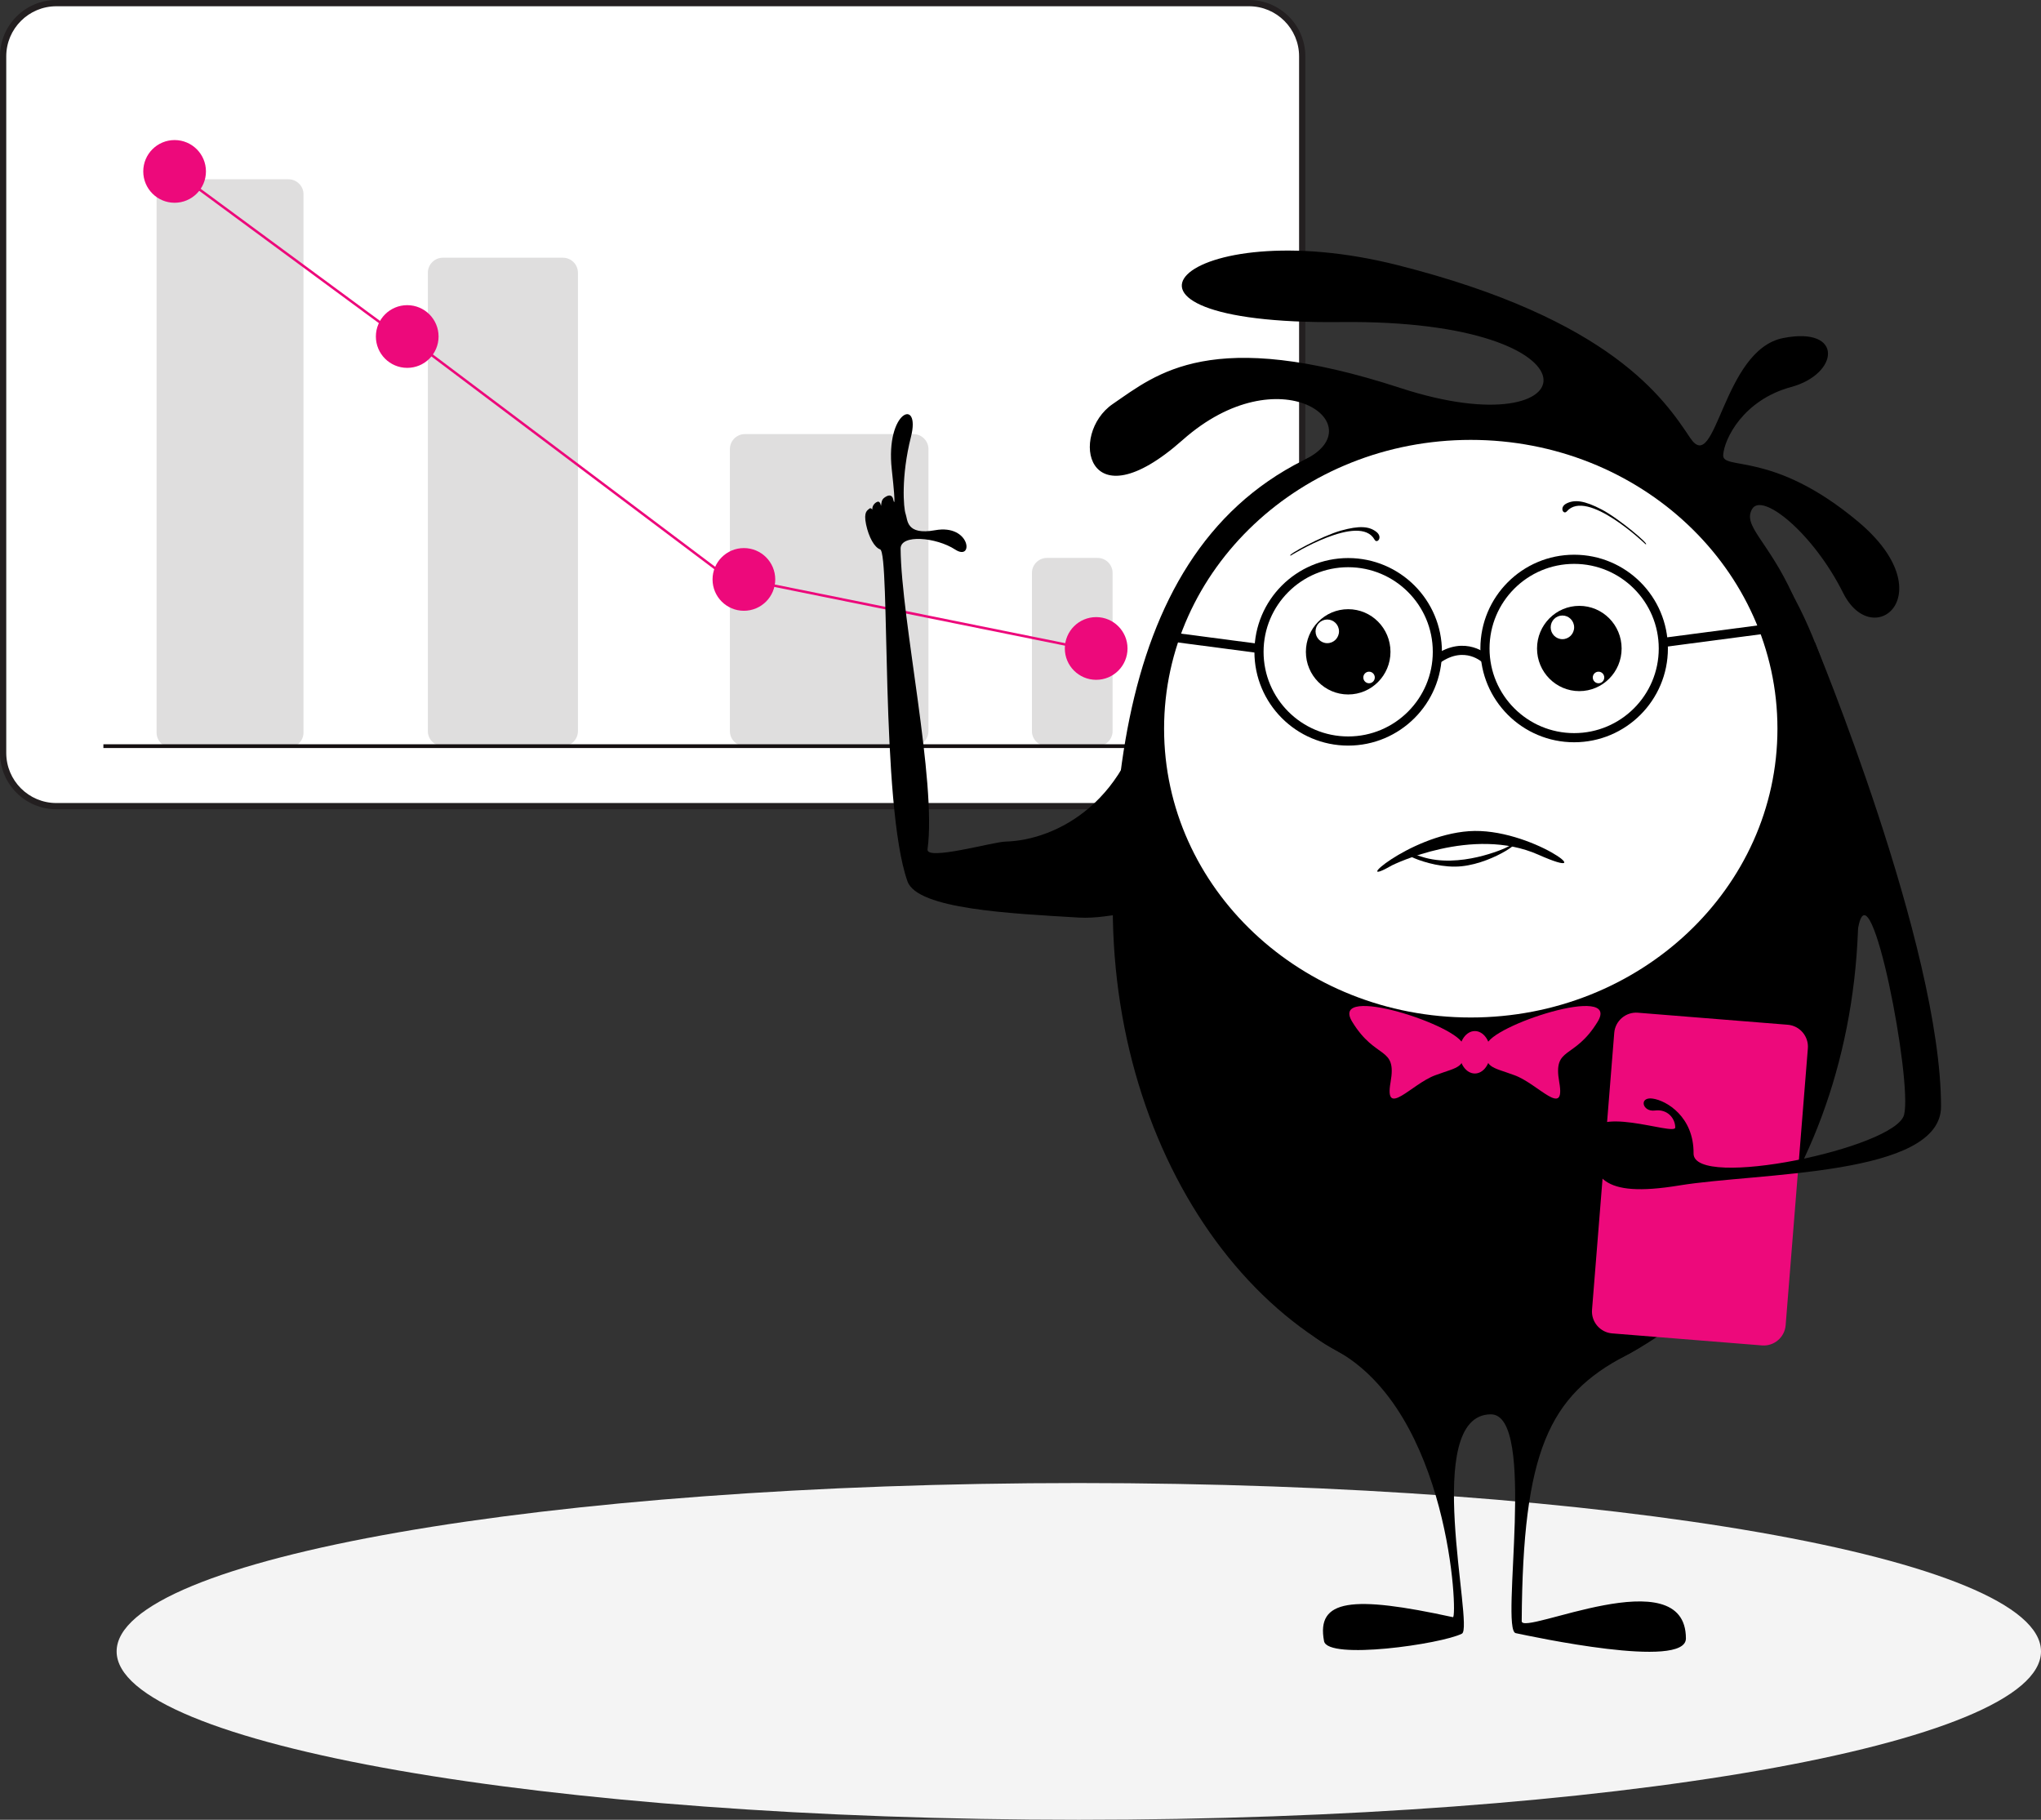 <?xml version="1.0" encoding="utf-8"?>
<!-- Generator: Adobe Illustrator 15.0.0, SVG Export Plug-In . SVG Version: 6.00 Build 0)  -->
<!DOCTYPE svg PUBLIC "-//W3C//DTD SVG 1.1//EN" "http://www.w3.org/Graphics/SVG/1.1/DTD/svg11.dtd">
<svg version="1.1" id="Слой_1" xmlns="http://www.w3.org/2000/svg" xmlns:xlink="http://www.w3.org/1999/xlink" x="0px" y="0px"
	 width="490.001px" height="436.828px" viewBox="0 0 490.001 436.828" enable-background="new 0 0 490.001 436.828"
	 xml:space="preserve">
<rect x="0" y="0" width="490.001" height="436.828" fill="#333333" stroke="none"/>
<g>
	<defs>
		<rect id="SVGID_1_" x="28.001" y="356" width="462" height="80.828"/>
	</defs>
	<clipPath id="SVGID_2_">
		<use xlink:href="#SVGID_1_"  overflow="visible"/>
	</clipPath>
	<path clip-path="url(#SVGID_2_)" fill="#F4F4F4" d="M259.001,436.828c127.578,0,231-18.094,231-40.413
		c0-22.32-103.422-40.415-231-40.415C131.422,356,28,374.094,28,396.415C28,418.734,131.422,436.828,259.001,436.828"/>
</g>
<g>
	<defs>
		<rect id="SVGID_3_" width="466" height="396.508"/>
	</defs>
	<clipPath id="SVGID_4_">
		<use xlink:href="#SVGID_3_"  overflow="visible"/>
	</clipPath>
	<g clip-path="url(#SVGID_4_)">
		<defs>
			<rect id="SVGID_5_" y="0" width="466" height="396.508"/>
		</defs>
		<clipPath id="SVGID_6_">
			<use xlink:href="#SVGID_5_"  overflow="visible"/>
		</clipPath>
		<path clip-path="url(#SVGID_6_)" fill="#FFFFFF" d="M13.518,193.513h286.347c7.021,0,12.768-5.745,12.768-12.768V13.519
			c0-7.022-5.746-12.767-12.768-12.767H13.518C6.496,0.751,0.75,6.497,0.75,13.519v167.227
			C0.75,187.768,6.496,193.513,13.518,193.513"/>
		<path clip-path="url(#SVGID_6_)" fill="#231F20" d="M13.518,194.264C6.064,194.264,0,188.199,0,180.746V13.519
			C0,6.065,6.064,0,13.518,0h286.347c7.453,0,13.518,6.064,13.518,13.519v167.227c0,7.454-6.064,13.518-13.518,13.518H13.518
			 M13.518,1.502c-6.625,0-12.016,5.391-12.016,12.017v167.227c0,6.626,5.391,12.017,12.016,12.017h286.347
			c6.625,0,12.017-5.391,12.017-12.017V13.519c0-6.626-5.392-12.017-12.017-12.017H13.518z"/>
		<path clip-path="url(#SVGID_6_)" fill="#FFFFFF" d="M314.95,147.055c0,1.568,1.261,2.839,2.816,2.839s2.816-1.271,2.816-2.839
			c0-1.567-1.261-2.838-2.816-2.838S314.95,145.488,314.95,147.055"/>
		<path clip-path="url(#SVGID_6_)" fill="#FFFFFF" d="M326.417,158.13c0,0.767,0.617,1.389,1.379,1.389s1.379-0.622,1.379-1.389
			c0-0.768-0.617-1.39-1.379-1.39S326.417,157.362,326.417,158.13"/>
		<g opacity="0.14" clip-path="url(#SVGID_6_)">
			<g>
				<defs>
					<rect id="SVGID_7_" x="247.744" y="133.925" width="19.366" height="45.188"/>
				</defs>
				<clipPath id="SVGID_8_">
					<use xlink:href="#SVGID_7_"  overflow="visible"/>
				</clipPath>
				<g clip-path="url(#SVGID_8_)">
					<defs>
						<path id="SVGID_9_" d="M251.348,133.925h12.159c1.982,0,3.604,1.622,3.604,3.604v37.981c0,1.982-1.621,3.603-3.604,3.603
							h-12.159c-1.981,0-3.604-1.621-3.604-3.603v-37.981C247.744,135.546,249.366,133.925,251.348,133.925"/>
					</defs>
					<clipPath id="SVGID_10_">
						<use xlink:href="#SVGID_9_"  overflow="visible"/>
					</clipPath>
					
						<radialGradient id="SVGID_11_" cx="-636.356" cy="1037.237" r="0.3" gradientTransform="matrix(-57.887 0 0 -57.887 -36579.086 60198.668)" gradientUnits="userSpaceOnUse">
						<stop  offset="0" style="stop-color:#140F10"/>
						<stop  offset="0.574" style="stop-color:#140F10"/>
						<stop  offset="0.798" style="stop-color:#140F10"/>
						<stop  offset="1" style="stop-color:#140F10"/>
					</radialGradient>
					<rect x="247.744" y="133.925" clip-path="url(#SVGID_10_)" fill="url(#SVGID_11_)" width="19.366" height="45.188"/>
				</g>
			</g>
		</g>
		<g opacity="0.14" clip-path="url(#SVGID_6_)">
			<g>
				<defs>
					<rect id="SVGID_12_" x="175.232" y="104.2" width="47.668" height="74.913"/>
				</defs>
				<clipPath id="SVGID_13_">
					<use xlink:href="#SVGID_12_"  overflow="visible"/>
				</clipPath>
				<g clip-path="url(#SVGID_13_)">
					<defs>
						<path id="SVGID_14_" d="M178.836,104.2h40.462c1.981,0,3.603,1.621,3.603,3.603v67.707c0,1.982-1.621,3.603-3.603,3.603
							h-40.462c-1.982,0-3.604-1.621-3.604-3.603v-67.707C175.232,105.821,176.854,104.2,178.836,104.2"/>
					</defs>
					<clipPath id="SVGID_15_">
						<use xlink:href="#SVGID_14_"  overflow="visible"/>
					</clipPath>
					
						<radialGradient id="SVGID_16_" cx="-638.837" cy="1036.29" r="0.3" gradientTransform="matrix(-104.549 0 0 -104.549 -66590.883 108484.93)" gradientUnits="userSpaceOnUse">
						<stop  offset="0" style="stop-color:#140F10"/>
						<stop  offset="0.574" style="stop-color:#140F10"/>
						<stop  offset="0.798" style="stop-color:#140F10"/>
						<stop  offset="1" style="stop-color:#140F10"/>
					</radialGradient>
					<rect x="175.232" y="104.2" clip-path="url(#SVGID_15_)" fill="url(#SVGID_16_)" width="47.668" height="74.913"/>
				</g>
			</g>
		</g>
		<g opacity="0.14" clip-path="url(#SVGID_6_)">
			<g>
				<defs>
					<rect id="SVGID_17_" x="102.72" y="61.862" width="36.032" height="117.25"/>
				</defs>
				<clipPath id="SVGID_18_">
					<use xlink:href="#SVGID_17_"  overflow="visible"/>
				</clipPath>
				<g clip-path="url(#SVGID_18_)">
					<defs>
						<path id="SVGID_19_" d="M106.324,61.863h28.824c1.98,0,3.603,1.622,3.603,3.603v110.043c0,1.982-1.622,3.603-3.603,3.603
							h-28.824c-1.982,0-3.604-1.621-3.604-3.603V65.466C102.721,63.485,104.342,61.863,106.324,61.863"/>
					</defs>
					<clipPath id="SVGID_20_">
						<use xlink:href="#SVGID_19_"  overflow="visible"/>
					</clipPath>
					
						<radialGradient id="SVGID_21_" cx="-640.145" cy="1035.829" r="0.3" gradientTransform="matrix(-144.426 0 0 -144.426 -92332.914 149720.969)" gradientUnits="userSpaceOnUse">
						<stop  offset="0" style="stop-color:#140F10"/>
						<stop  offset="0.574" style="stop-color:#140F10"/>
						<stop  offset="0.798" style="stop-color:#140F10"/>
						<stop  offset="1" style="stop-color:#140F10"/>
					</radialGradient>
					<rect x="102.721" y="61.863" clip-path="url(#SVGID_20_)" fill="url(#SVGID_21_)" width="36.03" height="117.249"/>
				</g>
			</g>
		</g>
		<g opacity="0.14" clip-path="url(#SVGID_6_)">
			<g>
				<defs>
					<rect id="SVGID_22_" x="37.591" y="43.035" width="35.272" height="136.419"/>
				</defs>
				<clipPath id="SVGID_23_">
					<use xlink:href="#SVGID_22_"  overflow="visible"/>
				</clipPath>
				<g clip-path="url(#SVGID_23_)">
					<defs>
						<path id="SVGID_24_" d="M41.193,43.035h28.068c1.98,0,3.604,1.621,3.604,3.603v129.213c0,1.981-1.623,3.603-3.604,3.603
							H41.193c-1.982,0-3.604-1.622-3.604-3.603V46.638C37.59,44.656,39.211,43.035,41.193,43.035"/>
					</defs>
					<clipPath id="SVGID_25_">
						<use xlink:href="#SVGID_24_"  overflow="visible"/>
					</clipPath>
					
						<radialGradient id="SVGID_26_" cx="-640.917" cy="1035.702" r="0.3" gradientTransform="matrix(-165.909 0 0 -165.909 -106278.609 171943.25)" gradientUnits="userSpaceOnUse">
						<stop  offset="0" style="stop-color:#140F10"/>
						<stop  offset="0.574" style="stop-color:#140F10"/>
						<stop  offset="0.798" style="stop-color:#140F10"/>
						<stop  offset="1" style="stop-color:#140F10"/>
					</radialGradient>
					<rect x="37.59" y="43.035" clip-path="url(#SVGID_25_)" fill="url(#SVGID_26_)" width="35.275" height="136.419"/>
				</g>
			</g>
		</g>
		<path clip-path="url(#SVGID_6_)" fill="#ED097B" d="M255.643,155.661c0,4.157,3.37,7.526,7.526,7.526s7.525-3.369,7.525-7.526
			c0-4.156-3.369-7.526-7.525-7.526S255.643,151.504,255.643,155.661"/>
		<path clip-path="url(#SVGID_6_)" fill="#ED097B" d="M171.068,139.089c0,4.157,3.37,7.526,7.526,7.526s7.526-3.37,7.526-7.526
			c0-4.156-3.37-7.526-7.526-7.526S171.068,134.933,171.068,139.089"/>
		<path clip-path="url(#SVGID_6_)" fill="#ED097B" d="M90.24,80.779c0,4.156,3.369,7.526,7.525,7.526
			c4.157,0,7.526-3.37,7.526-7.526s-3.369-7.526-7.526-7.526C93.609,73.253,90.24,76.623,90.24,80.779"/>
		<path clip-path="url(#SVGID_6_)" fill="#ED097B" d="M34.393,41.146c0,4.157,3.369,7.526,7.525,7.526
			c4.157,0,7.526-3.369,7.526-7.526c0-4.156-3.369-7.526-7.526-7.526C37.762,33.62,34.393,36.989,34.393,41.146"/>
		
			<rect x="219.175" y="105.664" transform="matrix(-0.198 0.98 -0.98 -0.198 407.446 -38.516)" clip-path="url(#SVGID_6_)" fill="#ED097B" width="0.601" height="83.423"/>
		
			<rect x="136.199" y="61.456" transform="matrix(-0.601 0.799 -0.799 -0.601 306.423 67)" clip-path="url(#SVGID_6_)" fill="#ED097B" width="0.601" height="96.958"/>
		
			<rect x="67.064" y="28.263" transform="matrix(-0.593 0.805 -0.805 -0.593 155.495 41.087)" clip-path="url(#SVGID_6_)" fill="#ED097B" width="0.601" height="63.148"/>
	</g>
	<g clip-path="url(#SVGID_4_)">
		<defs>
			<rect id="SVGID_27_" x="24.822" y="178.662" width="245.872" height="0.901"/>
		</defs>
		<clipPath id="SVGID_28_">
			<use xlink:href="#SVGID_27_"  overflow="visible"/>
		</clipPath>
		
			<radialGradient id="SVGID_29_" cx="-638.644" cy="1036.313" r="0.3" gradientTransform="matrix(289.503 0 0 -289.503 185037.516 300195.062)" gradientUnits="userSpaceOnUse">
			<stop  offset="0" style="stop-color:#140F10"/>
			<stop  offset="0.574" style="stop-color:#140F10"/>
			<stop  offset="0.798" style="stop-color:#140F10"/>
			<stop  offset="1" style="stop-color:#140F10"/>
		</radialGradient>
		<rect x="24.822" y="178.662" clip-path="url(#SVGID_28_)" fill="url(#SVGID_29_)" width="245.872" height="0.901"/>
	</g>
	<g clip-path="url(#SVGID_4_)">
		<defs>
			<rect id="SVGID_30_" y="0" width="466" height="396.508"/>
		</defs>
		<clipPath id="SVGID_31_">
			<use xlink:href="#SVGID_30_"  overflow="visible"/>
		</clipPath>
		<path clip-path="url(#SVGID_31_)" d="M267.151,217.656c0,64.194,40.074,116.235,89.508,116.235s89.508-52.041,89.508-116.235
			s-24.065-116.234-89.508-116.234C285.85,101.422,267.151,153.462,267.151,217.656"/>
		<path clip-path="url(#SVGID_31_)" d="M390.311,325.395c-18.457,9.65-24.729,22.973-24.981,63.76
			c-0.022,3.678,39.43-15.234,39.421,4.156c-0.004,7.521-37.021-0.479-40.859-1.279c-3.838-0.799,5.217-52.572-5.982-52.524
			c-16.807,0.07-3.948,51.125-6.932,52.645c-4.943,2.518-32.227,6.4-33.103,1.799c-1.92-10.074,6.716-11.035,30.943-5.754
			c1.183,0.258-0.681-49.352-28.307-64.178c-27.625-14.826,21.405-19.793,36.148-19.304
			C404.83,306.314,407.229,316.55,390.311,325.395"/>
		<path clip-path="url(#SVGID_31_)" d="M313.369,110.277c16.618-8.261-6.171-25.292-29.438-4.663
			c-23.27,20.63-27.32-1.439-16.779-8.636c10.542-7.196,23.496-18.71,69.072-3.838c45.578,14.873,50.615-16.552-14.393-15.832
			s-37.661-26.627,13.673-13.673c51.335,12.954,64.049,32.145,70.286,41.5c6.236,9.355,7.676-21.109,22.309-23.988
			c14.633-2.879,13.434,8.636,1.919,11.754c-11.515,3.119-16.072,12.474-16.312,16.312c-0.24,3.838,11.909-1.2,32.461,16.072
			c20.553,17.271,3.521,31.425-3.676,17.032s-19.431-24.228-21.829-20.15s3.819,7.582,9.807,20.756
			c5.986,13.174-74.635,28.846-129.747,12.108C268.338,145.194,313.369,110.277,313.369,110.277"/>
		<path clip-path="url(#SVGID_31_)" fill="#FFFFFF" d="M279.472,174.92c0,38.287,32.965,69.325,73.628,69.325
			s73.627-31.038,73.627-69.325c0-38.288-32.964-69.326-73.627-69.326S279.472,136.632,279.472,174.92"/>
		<path clip-path="url(#SVGID_31_)" d="M313.516,156.469c0,5.653,4.546,10.235,10.155,10.235c5.607,0,10.154-4.582,10.154-10.235
			c0-5.652-4.547-10.235-10.154-10.235C318.062,146.234,313.516,150.816,313.516,156.469"/>
		<path clip-path="url(#SVGID_31_)" d="M369.008,155.669c0,5.652,4.547,10.234,10.155,10.234s10.154-4.582,10.154-10.234
			c0-5.653-4.546-10.235-10.154-10.235S369.008,150.017,369.008,155.669"/>
		<path clip-path="url(#SVGID_31_)" fill="#FFFFFF" d="M315.835,151.551c0,1.568,1.26,2.839,2.815,2.839s2.817-1.271,2.817-2.839
			s-1.262-2.838-2.817-2.838S315.835,149.983,315.835,151.551"/>
		<path clip-path="url(#SVGID_31_)" fill="#FFFFFF" d="M372.286,150.592c0,1.568,1.261,2.838,2.816,2.838s2.816-1.271,2.816-2.838
			c0-1.567-1.261-2.839-2.816-2.839S372.286,149.024,372.286,150.592"/>
		<path clip-path="url(#SVGID_31_)" fill="#FFFFFF" d="M327.302,162.626c0,0.767,0.617,1.389,1.379,1.389
			c0.761,0,1.378-0.622,1.378-1.389s-0.617-1.39-1.378-1.39C327.919,161.236,327.302,161.859,327.302,162.626"/>
		<path clip-path="url(#SVGID_31_)" fill="#FFFFFF" d="M382.394,162.626c0,0.767,0.617,1.389,1.379,1.389s1.378-0.622,1.378-1.389
			s-0.616-1.39-1.378-1.39S382.394,161.859,382.394,162.626"/>
		
			<circle clip-path="url(#SVGID_31_)" fill="none" stroke="#000000" stroke-width="2.197" stroke-miterlimit="10" cx="377.919" cy="155.669" r="21.411"/>
		
			<circle clip-path="url(#SVGID_31_)" fill="none" stroke="#000000" stroke-width="2.197" stroke-miterlimit="10" cx="323.67" cy="156.469" r="21.411"/>
		<path clip-path="url(#SVGID_31_)" fill="none" stroke="#000000" stroke-width="2.197" stroke-miterlimit="10" d="
			M356.659,158.215c0,0-4.88-4.73-11.578,0"/>
		
			<line clip-path="url(#SVGID_31_)" fill="none" stroke="#000000" stroke-width="2.197" stroke-miterlimit="10" x1="302.259" y1="155.669" x2="279.132" y2="152.631"/>
		
			<line clip-path="url(#SVGID_31_)" fill="none" stroke="#000000" stroke-width="2.197" stroke-miterlimit="10" x1="399.853" y1="154.15" x2="422.979" y2="151.111"/>
		<path clip-path="url(#SVGID_31_)" fill="#ED097B" d="M351.295,250.91c-0.608-4.622-32.337-14.98-26.673-5.663
			c5.663,9.317,10.778,5.755,9.226,14.524s5.024,0.456,10.688-1.645C350.199,256.025,352.026,256.459,351.295,250.91"/>
		<path clip-path="url(#SVGID_31_)" fill="#ED097B" d="M356.896,250.91c0.608-4.622,32.337-14.98,26.673-5.663
			c-5.663,9.317-10.778,5.755-9.226,14.524s-5.024,0.456-10.688-1.645C357.991,256.025,356.164,256.459,356.896,250.91"/>
		<path clip-path="url(#SVGID_31_)" fill="#ED097B" d="M350.364,252.598c0,2.813,1.664,5.093,3.718,5.093
			c2.053,0,3.718-2.28,3.718-5.093c0-2.813-1.665-5.094-3.718-5.094C352.028,247.504,350.364,249.784,350.364,252.598"/>
		<path clip-path="url(#SVGID_31_)" fill="#ED097B" d="M387.041,320.076l35.98,2.888c2.888,0.232,5.44-1.941,5.673-4.83
			l5.336-66.473c0.232-2.888-1.941-5.44-4.83-5.673l-35.979-2.889c-2.889-0.232-5.441,1.941-5.673,4.83l-5.336,66.473
			C381.979,317.291,384.152,319.844,387.041,320.076"/>
		<path clip-path="url(#SVGID_31_)" d="M435.701,154.15c0,0,30.299,72.844,30.299,111.465c0,16.791-43.898,15.832-62.849,18.95
			c-18.951,3.118-21.03-2.159-21.43-11.114c-0.4-8.955,20.47-0.641,20.47-2.799c0-2.159-1.839-4.478-4.878-4.078
			c-3.038,0.4-3.918-3.331-0.56-2.865c3.358,0.467,9.915,4.385,9.835,13.18c-0.08,8.796,48.456-1.279,50.535-9.275
			c2.079-7.995-8.001-60.327-10.957-45.195C443.211,237.549,419.876,191.172,435.701,154.15"/>
		<path clip-path="url(#SVGID_31_)" d="M395.066,130.642c0,0-14.046-13.504-18.914-7.885c-0.8,0.922-1.919-1.015,0-1.937
			c1.918-0.922,4.209-0.692,8.364,1.476C388.673,124.463,396.346,130.964,395.066,130.642"/>
		<path clip-path="url(#SVGID_31_)" d="M309.876,133.366c0,0,16.527-10.321,20.134-3.819c0.592,1.067,2.086-0.598,0.398-1.896
			c-1.687-1.297-3.976-1.543-8.489-0.279C317.406,128.637,308.559,133.418,309.876,133.366"/>
		<path clip-path="url(#SVGID_31_)" d="M275.587,165.885c-3.774,26.513-21.962,35.817-34.213,36.139
			c-3.039,0.081-19.079,4.673-18.692,1.852c2.236-16.3-6.325-54.982-6.465-72.173c-0.027-3.527,8.568-2.743,13.094,0.212
			c4.524,2.955,3.744-6.184-4.812-4.638c-7.009,1.266-6.566-2.507-7.076-3.907c-0.51-1.401-1.124-9.011,1.282-18.513
			c2.405-9.501-6.167-6.329-4.611,7.813c1.172,10.662,0.385,7.361,0.385,7.361s-0.177-1.815-1.891-0.751
			c-0.912,0.565-0.912,1.008-1.082,2.191c0,0-0.156-1.278-0.859-1.018c-0.701,0.26-1.295,1.02-1.221,1.886
			c0,0-0.357-0.591-0.756-0.207c-0.399,0.384-1.391,0.682-0.742,3.766s2.016,5.506,3.369,5.976
			c2.465,0.856,0.011,61.172,6.568,79.687c2.373,6.699,24.796,7.72,41.159,8.7c8.445,0.505,15.524-3.754,16.88,2.735
			C276.413,225.434,278.267,147.065,275.587,165.885"/>
		<path clip-path="url(#SVGID_31_)" d="M334.282,207.678c0,0,19.236-9.54,35.079-2.498c15.844,7.042-2.004-6.703-16.691-5.657
			C337.982,200.569,323.753,213.727,334.282,207.678"/>
		<path clip-path="url(#SVGID_31_)" d="M361.332,203.587c0,0-10.931,5.043-20.056,2.054s1.201,3.165,9.599,2.305
			C359.272,207.086,367.309,200.43,361.332,203.587"/>
	</g>
</g>
</svg>
